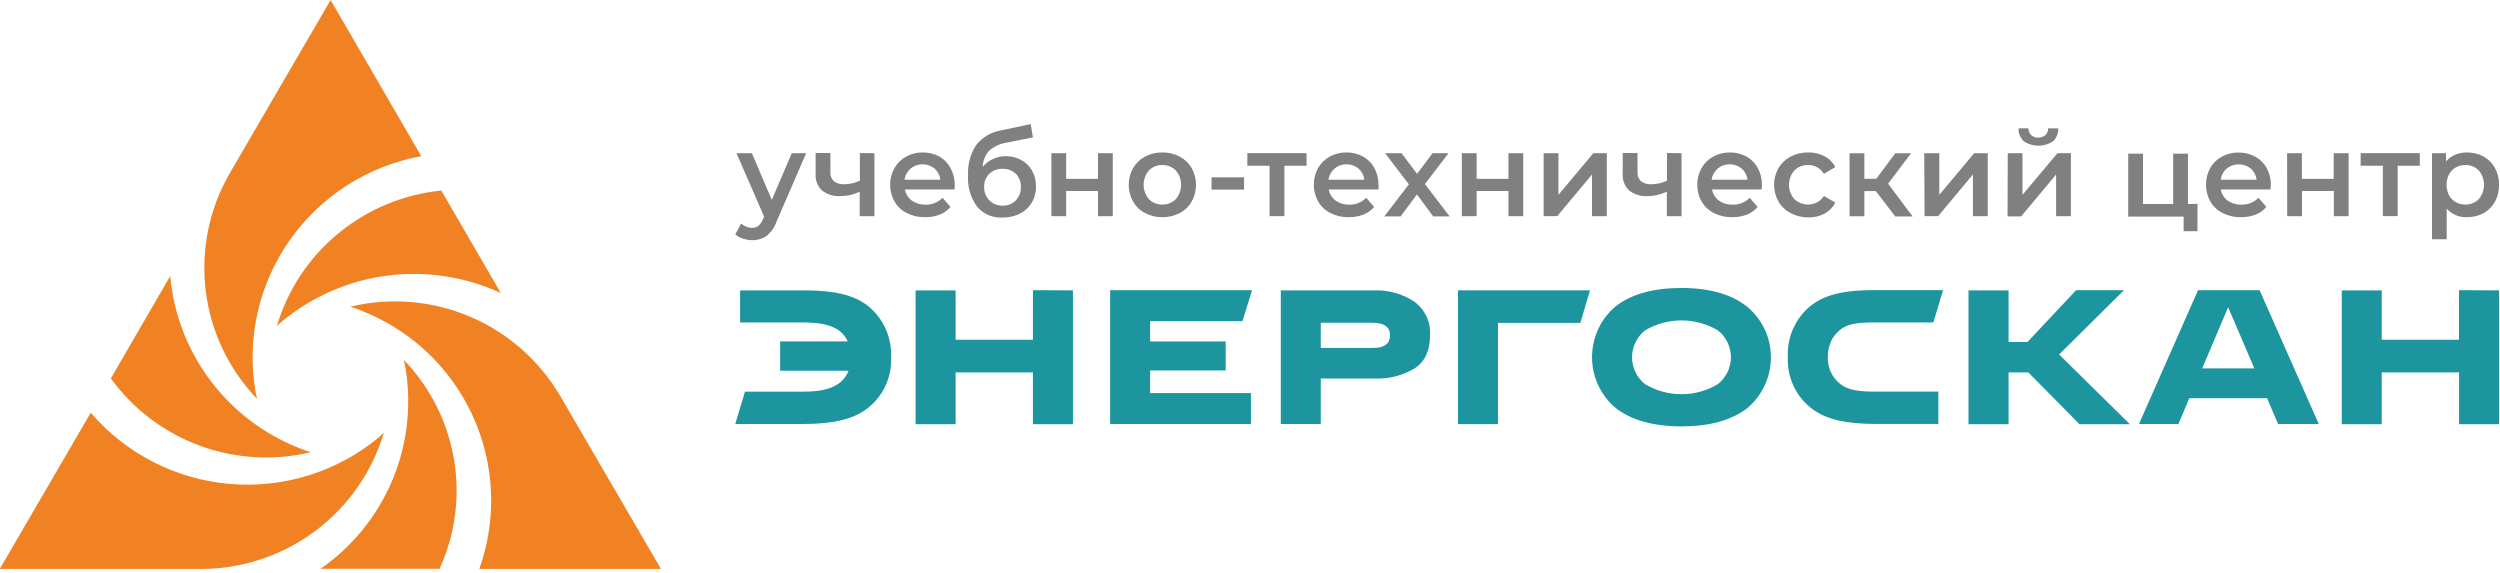 <?xml version="1.0" encoding="UTF-8"?> <svg xmlns="http://www.w3.org/2000/svg" width="397" height="91" viewBox="0 0 397 91" fill="none"> <g clip-path="url(#clip0_1_2)"> <path d="M71.47 70.13C70.155 65.244 67.623 60.771 64.11 57.13C64.2 57.47 64.28 57.81 64.34 58.13C64.34 58.26 64.39 58.39 64.4 58.51C65.389 64.549 64.645 70.744 62.253 76.377C59.862 82.009 55.922 86.848 50.89 90.33H69.8C72.71 83.994 73.301 76.837 71.47 70.11V70.13ZM46.47 49.86L46.76 49.7C46.66 49.744 46.563 49.794 46.47 49.85V49.86ZM79.53 46.53L70.08 30.26C64.072 30.858 58.378 33.228 53.72 37.07C49.068 40.89 45.668 46.017 43.96 51.79C44.209 51.531 44.472 51.288 44.75 51.06V51.06C49.528 47.098 55.331 44.57 61.486 43.77C67.642 42.97 73.898 43.931 79.53 46.54V46.53ZM60.23 69.4C53.614 74.897 45.102 77.574 36.53 76.852C27.958 76.129 20.013 72.067 14.41 65.54L-0.04 90.35H31.96C38.478 90.341 44.819 88.23 50.043 84.332C55.267 80.434 59.096 74.956 60.96 68.71C60.7 68.96 60.44 69.2 60.17 69.42L60.23 69.4ZM48.38 71.49C48.21 71.42 48.04 71.37 47.87 71.29C42.17 69.132 37.193 65.412 33.508 60.558C29.822 55.704 27.577 49.91 27.03 43.84L17.6 60.09C21.144 64.968 26.055 68.685 31.712 70.769C37.37 72.854 43.519 73.213 49.38 71.8C49.02 71.71 48.68 71.6 48.36 71.49H48.38ZM66.9 24.8L52.5 -7.62939e-06L36.5 27.48L36.43 27.6C33.197 33.231 31.878 39.759 32.671 46.204C33.465 52.648 36.328 58.661 40.83 63.34C40.74 63 40.66 62.66 40.6 62.34C40.6 62.21 40.55 62.09 40.54 61.96C39.166 53.571 41.156 44.979 46.08 38.05C51.015 31.085 58.481 26.329 66.88 24.8H66.9ZM104.96 90.35L88.96 62.87C85.653 57.242 80.624 52.826 74.615 50.277C68.605 47.727 61.935 47.177 55.59 48.71C55.94 48.8 56.27 48.91 56.59 49.02C56.76 49.09 56.93 49.15 57.1 49.23C65.031 52.232 71.466 58.229 75.02 65.929C78.574 73.629 78.961 82.417 76.1 90.4L104.96 90.35Z" fill="#F08223"></path> <path d="M141.5 56.71C141.576 58.255 141.281 59.796 140.639 61.204C139.997 62.611 139.027 63.844 137.81 64.8C135.36 66.73 131.9 67.33 127.44 67.33H116.76L118.3 62.2H127.44C131.35 62.2 133.78 61.33 134.75 58.87H123.89V54.21H134.62C133.62 52.05 131.47 51.3 128.11 51.21H117.53V46.11H128.11C132.3 46.16 135.57 46.76 137.91 48.64C139.093 49.615 140.033 50.851 140.656 52.252C141.279 53.653 141.568 55.179 141.5 56.71V56.71ZM164.03 46.08V53.95H151.75V46.11H145.4V67.36H151.75V59.14H164.03V67.36H170.38V46.11L164.03 46.08ZM182.64 62.42V58.83H194.64V54.22H182.64V51H197.3L198.83 46.08H176.29V67.33H198.65V62.42H182.64ZM220.73 53.25C220.73 51.91 219.79 51.25 217.9 51.25H209.74V55.25H217.9C219.79 55.28 220.73 54.61 220.73 53.28V53.25ZM226.53 50.25C226.966 51.187 227.158 52.219 227.09 53.25C227.09 55.65 226.29 57.41 224.68 58.48C222.732 59.651 220.48 60.219 218.21 60.11H209.74V67.33H203.39V46.11H218.21C220.462 46.03 222.683 46.649 224.57 47.88C225.411 48.498 226.085 49.316 226.53 50.26V50.25ZM231.53 46.1V67.35H237.88V51.27H250.96L252.49 46.11L231.53 46.1ZM274.33 59.1C274.684 58.363 274.868 57.557 274.87 56.74C274.871 55.919 274.686 55.108 274.33 54.369C273.973 53.629 273.453 52.98 272.81 52.47C271.058 51.43 269.058 50.88 267.02 50.88C264.982 50.88 262.982 51.43 261.23 52.47C260.588 52.982 260.069 53.631 259.71 54.37C259.353 55.109 259.168 55.919 259.17 56.74C259.167 57.558 259.352 58.365 259.71 59.1C260.069 59.839 260.588 60.488 261.23 61C262.98 62.047 264.981 62.599 267.02 62.599C269.059 62.599 271.06 62.047 272.81 61C273.448 60.487 273.964 59.838 274.32 59.1H274.33ZM280.24 52.29C280.886 53.685 281.22 55.203 281.22 56.74C281.22 58.277 280.886 59.795 280.24 61.19C279.586 62.583 278.641 63.821 277.47 64.82C274.957 66.747 271.47 67.71 267.01 67.71C262.54 67.71 259.07 66.71 256.57 64.8C254.796 63.306 253.563 61.27 253.06 59.005C252.558 56.741 252.814 54.374 253.79 52.27C254.436 50.869 255.386 49.629 256.57 48.64C259.07 46.7 262.55 45.73 267.01 45.73C271.47 45.73 274.953 46.723 277.46 48.71C278.628 49.693 279.572 50.913 280.23 52.29H280.24ZM326.99 56.29L337.29 46.08H329.69L321.96 54.31H318.96V46.11H312.6V67.36H318.96V59.14H322.1L330.22 67.36H338.22L326.99 56.29ZM357.99 58.5L353.83 48.78L349.71 58.5H357.99ZM368.22 67.33H361.76L360.01 63.23H347.67L345.93 67.33H339.67L349.05 46.08H358.82L368.22 67.33ZM390.49 46.08V53.95H378.22V46.11H371.87V67.36H378.22V59.14H390.5V67.36H396.85V46.11L390.49 46.08ZM290.69 54.36C291.014 53.619 291.503 52.962 292.12 52.44C293.37 51.38 295.12 51.21 297.48 51.21H307.02L308.56 46.07H297.49C293.2 46.07 289.85 46.68 287.49 48.6C286.302 49.577 285.36 50.818 284.738 52.225C284.117 53.632 283.833 55.164 283.91 56.7C283.836 58.243 284.131 59.781 284.769 61.188C285.407 62.594 286.371 63.829 287.58 64.79C290.02 66.72 293.47 67.32 297.9 67.32H307.81V62.19H297.9C295.44 62.19 293.55 62.03 292.23 60.98C291.589 60.468 291.075 59.814 290.73 59.07C290.39 58.328 290.229 57.516 290.26 56.7C290.236 55.907 290.386 55.118 290.7 54.39L290.69 54.36Z" fill="#1C959F"></path> <path d="M128.02 24.33L123.32 35.17C123.014 36.072 122.459 36.869 121.72 37.47C121.053 37.927 120.258 38.162 119.45 38.14C118.946 38.141 118.446 38.056 117.97 37.89C117.525 37.751 117.114 37.523 116.76 37.22L117.7 35.49C117.934 35.703 118.205 35.873 118.5 35.99C118.794 36.115 119.11 36.18 119.43 36.18C119.79 36.191 120.143 36.078 120.43 35.86C120.756 35.565 121.009 35.199 121.17 34.79L121.34 34.4L116.96 24.33H119.4L122.56 31.75L125.73 24.33H128.02Z" fill="#808080"></path> <path d="M138.86 24.33V34.33H136.52V30.44C135.584 30.893 134.56 31.132 133.52 31.14C132.443 31.219 131.375 30.899 130.52 30.24C130.162 29.887 129.886 29.459 129.713 28.987C129.541 28.515 129.474 28.011 129.52 27.51V24.3H131.87V27.36C131.848 27.625 131.888 27.892 131.985 28.14C132.082 28.387 132.234 28.61 132.43 28.79C132.892 29.128 133.458 29.294 134.03 29.26C134.902 29.259 135.763 29.065 136.55 28.69V24.3L138.86 24.33Z" fill="#808080"></path> <path d="M151.58 30.09H143.71C143.828 30.795 144.215 31.426 144.79 31.85C145.423 32.297 146.185 32.525 146.96 32.5C147.464 32.517 147.967 32.429 148.435 32.242C148.903 32.054 149.327 31.771 149.68 31.41L150.94 32.86C150.481 33.403 149.893 33.823 149.23 34.08C148.486 34.362 147.696 34.501 146.9 34.49C145.891 34.511 144.892 34.284 143.99 33.83C143.176 33.426 142.501 32.789 142.05 32C141.583 31.192 141.345 30.273 141.36 29.34C141.347 28.416 141.578 27.506 142.03 26.7C142.463 25.929 143.104 25.295 143.88 24.87C144.698 24.423 145.618 24.195 146.55 24.21C147.465 24.197 148.367 24.421 149.17 24.86C149.932 25.292 150.553 25.934 150.96 26.71C151.404 27.547 151.628 28.483 151.61 29.43C151.62 29.56 151.61 29.79 151.58 30.09ZM144.64 26.76C144.094 27.206 143.736 27.842 143.64 28.54H149.33C149.257 27.855 148.928 27.223 148.41 26.77C147.872 26.326 147.197 26.083 146.5 26.083C145.803 26.083 145.128 26.326 144.59 26.77L144.64 26.76Z" fill="#808080"></path> <path d="M162.21 25.43C162.925 25.825 163.515 26.415 163.91 27.13C164.326 27.893 164.537 28.751 164.52 29.62C164.537 30.523 164.301 31.413 163.84 32.19C163.388 32.937 162.732 33.541 161.95 33.93C161.081 34.352 160.126 34.565 159.16 34.55C158.405 34.587 157.652 34.451 156.958 34.151C156.265 33.851 155.65 33.396 155.16 32.82C154.109 31.374 153.602 29.603 153.73 27.82C153.642 26.127 154.093 24.45 155.02 23.03C156.011 21.776 157.44 20.944 159.02 20.7L163.68 19.7L164.02 21.81L159.79 22.67C158.776 22.825 157.828 23.269 157.06 23.95C156.439 24.653 156.085 25.552 156.06 26.49C156.504 25.954 157.065 25.526 157.7 25.24C158.358 24.938 159.076 24.788 159.8 24.8C160.643 24.806 161.472 25.023 162.21 25.43V25.43ZM161.32 31.81C161.586 31.525 161.793 31.19 161.929 30.824C162.065 30.459 162.126 30.07 162.11 29.68C162.128 29.298 162.067 28.916 161.931 28.558C161.795 28.2 161.587 27.874 161.32 27.6C161.042 27.333 160.712 27.125 160.351 26.99C159.99 26.854 159.605 26.793 159.22 26.81C158.832 26.792 158.444 26.852 158.079 26.988C157.715 27.124 157.382 27.332 157.1 27.6C156.828 27.871 156.615 28.196 156.475 28.555C156.336 28.913 156.273 29.296 156.29 29.68C156.274 30.074 156.338 30.467 156.479 30.835C156.62 31.203 156.835 31.538 157.11 31.82C157.384 32.098 157.714 32.315 158.077 32.458C158.441 32.601 158.83 32.666 159.22 32.65C159.609 32.666 159.998 32.599 160.36 32.454C160.722 32.309 161.049 32.09 161.32 31.81V31.81Z" fill="#808080"></path> <path d="M166.96 24.33H169.31V28.4H174.36V24.33H176.71V34.33H174.36V30.33H169.31V34.33H166.96V24.33Z" fill="#808080"></path> <path d="M181.83 33.83C181.033 33.416 180.373 32.781 179.93 32C179.477 31.188 179.24 30.274 179.24 29.345C179.24 28.416 179.477 27.502 179.93 26.69C180.383 25.919 181.04 25.289 181.83 24.87C182.674 24.424 183.616 24.197 184.57 24.21C185.534 24.195 186.486 24.422 187.34 24.87C188.13 25.289 188.787 25.919 189.24 26.69C189.693 27.502 189.93 28.416 189.93 29.345C189.93 30.274 189.693 31.188 189.24 32C188.797 32.781 188.137 33.416 187.34 33.83C186.486 34.278 185.534 34.505 184.57 34.49C183.616 34.503 182.674 34.276 181.83 33.83V33.83ZM186.72 31.62C187.262 30.986 187.56 30.179 187.56 29.345C187.56 28.511 187.262 27.704 186.72 27.07C186.441 26.785 186.106 26.562 185.736 26.413C185.365 26.265 184.968 26.196 184.57 26.21C184.175 26.197 183.781 26.266 183.414 26.414C183.047 26.562 182.715 26.786 182.44 27.07C181.903 27.707 181.609 28.512 181.609 29.345C181.609 30.178 181.903 30.983 182.44 31.62C182.716 31.903 183.048 32.125 183.415 32.273C183.781 32.421 184.175 32.492 184.57 32.48C184.968 32.491 185.364 32.421 185.734 32.273C186.104 32.125 186.44 31.903 186.72 31.62V31.62Z" fill="#808080"></path> <path d="M192.39 28.16H197.56V30.11H192.39V28.16Z" fill="#808080"></path> <path d="M207.49 26.32H203.96V34.32H201.61V26.32H198.08V24.32H207.47L207.49 26.32Z" fill="#808080"></path> <path d="M218.88 30.09H211.01C211.128 30.795 211.515 31.426 212.09 31.85C212.723 32.298 213.485 32.527 214.26 32.5C214.761 32.514 215.259 32.425 215.724 32.238C216.189 32.05 216.61 31.768 216.96 31.41L218.22 32.86C217.761 33.403 217.173 33.823 216.51 34.08C215.766 34.361 214.975 34.5 214.18 34.49C213.171 34.511 212.172 34.284 211.27 33.83C210.456 33.426 209.781 32.789 209.33 32C208.863 31.192 208.625 30.273 208.64 29.34C208.628 28.418 208.855 27.508 209.3 26.7C209.74 25.93 210.383 25.297 211.16 24.87C211.978 24.423 212.898 24.195 213.83 24.21C214.745 24.197 215.647 24.421 216.45 24.86C217.211 25.283 217.836 25.914 218.25 26.68C218.694 27.517 218.918 28.453 218.9 29.4C218.96 29.56 218.9 29.79 218.88 30.09ZM211.96 26.76C211.414 27.206 211.056 27.842 210.96 28.54H216.65C216.577 27.855 216.248 27.223 215.73 26.77C215.192 26.326 214.517 26.083 213.82 26.083C213.123 26.083 212.448 26.326 211.91 26.77L211.96 26.76Z" fill="#808080"></path> <path d="M227.59 34.36L225.01 30.88L222.42 34.36H219.83L223.73 29.27L219.96 24.33H222.57L225.03 27.61L227.49 24.33H230.03L226.27 29.23L230.2 34.36H227.59Z" fill="#808080"></path> <path d="M232.14 24.33H234.49V28.4H239.54V24.33H241.89V34.33H239.54V30.33H234.49V34.33H232.14V24.33Z" fill="#808080"></path> <path d="M245.13 24.33H247.48V30.94L253.02 24.33H255.16V34.33H252.81V27.71L247.29 34.32H245.13V24.33Z" fill="#808080"></path> <path d="M267.03 24.33V34.33H264.69V30.44C263.754 30.893 262.73 31.132 261.69 31.14C260.613 31.219 259.545 30.899 258.69 30.24C258.332 29.887 258.056 29.459 257.883 28.987C257.711 28.515 257.644 28.011 257.69 27.51V24.3H260.04V27.36C260.021 27.625 260.061 27.891 260.158 28.139C260.255 28.386 260.406 28.608 260.6 28.79C261.062 29.128 261.628 29.294 262.2 29.26C263.072 29.261 263.933 29.066 264.72 28.69V24.3L267.03 24.33Z" fill="#808080"></path> <path d="M279.75 30.09H271.88C271.998 30.795 272.385 31.426 272.96 31.85C273.593 32.297 274.355 32.525 275.13 32.5C275.636 32.516 276.139 32.428 276.609 32.24C277.079 32.053 277.505 31.77 277.86 31.41L279.11 32.86C278.651 33.403 278.063 33.823 277.4 34.08C276.656 34.362 275.866 34.501 275.07 34.49C274.061 34.511 273.062 34.284 272.16 33.83C271.348 33.423 270.673 32.787 270.22 32C269.753 31.192 269.515 30.273 269.53 29.34C269.517 28.416 269.748 27.506 270.2 26.7C270.633 25.929 271.274 25.295 272.05 24.87C272.868 24.423 273.788 24.195 274.72 24.21C275.635 24.195 276.538 24.419 277.34 24.86C278.101 25.283 278.726 25.914 279.14 26.68C279.589 27.515 279.813 28.452 279.79 29.4C279.79 29.56 279.78 29.79 279.75 30.09ZM272.81 26.76C272.264 27.206 271.906 27.842 271.81 28.54H277.5C277.427 27.855 277.098 27.223 276.58 26.77C276.042 26.326 275.367 26.083 274.67 26.083C273.973 26.083 273.298 26.326 272.76 26.77L272.81 26.76Z" fill="#808080"></path> <path d="M284.35 33.83C283.545 33.417 282.875 32.782 282.42 32C281.962 31.19 281.721 30.276 281.721 29.345C281.721 28.415 281.962 27.5 282.42 26.69C282.88 25.918 283.545 25.288 284.34 24.87C285.207 24.419 286.173 24.192 287.15 24.21C288.055 24.188 288.95 24.398 289.75 24.82C290.483 25.198 291.075 25.8 291.44 26.54L289.63 27.6C289.377 27.165 289.011 26.806 288.571 26.562C288.131 26.317 287.633 26.196 287.13 26.21C286.728 26.198 286.328 26.268 285.954 26.414C285.579 26.56 285.238 26.779 284.95 27.06C284.398 27.694 284.095 28.505 284.095 29.345C284.095 30.185 284.398 30.997 284.95 31.63C285.427 32.075 286.03 32.361 286.676 32.451C287.322 32.54 287.98 32.428 288.56 32.13C289.002 31.898 289.375 31.553 289.64 31.13L291.45 32.18C291.071 32.917 290.479 33.524 289.75 33.92C288.953 34.34 288.061 34.55 287.16 34.53C286.18 34.535 285.214 34.294 284.35 33.83V33.83Z" fill="#808080"></path> <path d="M297.88 30.34H296.06V34.34H293.71V24.34H296.06V28.39H297.96L300.96 24.34H303.47L299.83 29.17L303.72 34.37H300.96L297.88 30.34Z" fill="#808080"></path> <path d="M305.57 24.33H307.96V30.94L313.5 24.33H315.65V34.33H313.3V27.71L307.78 34.32H305.62L305.57 24.33Z" fill="#808080"></path> <path d="M318.83 24.33H321.17V30.94L326.72 24.33H328.86V34.33H326.51V27.71L320.96 34.36H318.8L318.83 24.33ZM321.37 22.44C321.095 22.174 320.88 21.853 320.739 21.498C320.597 21.143 320.533 20.762 320.55 20.38H322.11C322.106 20.578 322.143 20.775 322.216 20.959C322.29 21.142 322.4 21.309 322.54 21.45C322.693 21.588 322.871 21.694 323.065 21.763C323.259 21.831 323.465 21.861 323.67 21.85C324.087 21.87 324.496 21.726 324.81 21.45C324.953 21.312 325.066 21.145 325.142 20.961C325.218 20.777 325.255 20.579 325.25 20.38H326.85C326.868 20.763 326.803 21.145 326.659 21.5C326.516 21.856 326.298 22.176 326.02 22.44C325.331 22.897 324.522 23.14 323.695 23.14C322.868 23.14 322.059 22.897 321.37 22.44Z" fill="#808080"></path> <path d="M348.96 32.37V36.71H346.76V34.4H337.96V24.4H340.31V32.4H345.1V24.4H347.45V32.4L348.96 32.37Z" fill="#808080"></path> <path d="M360.54 30.09H352.67C352.788 30.795 353.175 31.426 353.75 31.85C354.384 32.296 355.145 32.524 355.92 32.5C356.426 32.516 356.929 32.428 357.399 32.24C357.869 32.053 358.295 31.77 358.65 31.41L359.9 32.86C359.445 33.403 358.86 33.822 358.2 34.08C357.456 34.361 356.665 34.5 355.87 34.49C354.86 34.513 353.861 34.287 352.96 33.83C352.141 33.429 351.462 32.792 351.01 32C350.543 31.192 350.305 30.273 350.32 29.34C350.304 28.423 350.524 27.517 350.96 26.71C351.393 25.939 352.034 25.305 352.81 24.88C353.628 24.433 354.548 24.205 355.48 24.22C356.395 24.207 357.297 24.431 358.1 24.87C358.886 25.289 359.533 25.928 359.96 26.71C360.409 27.545 360.633 28.482 360.61 29.43C360.58 29.56 360.57 29.79 360.54 30.09ZM353.6 26.76C353.076 27.217 352.738 27.85 352.65 28.54H358.35C358.273 27.857 357.945 27.226 357.43 26.77C356.888 26.332 356.212 26.094 355.515 26.094C354.818 26.094 354.142 26.332 353.6 26.77V26.76Z" fill="#808080"></path> <path d="M363.19 24.33H365.54V28.4H370.59V24.33H372.96V34.33H370.61V30.33H365.56V34.33H363.21L363.19 24.33Z" fill="#808080"></path> <path d="M384.27 26.32H380.75V34.32H378.4V26.32H374.87V24.32H384.27V26.32Z" fill="#808080"></path> <path d="M394.38 24.85C395.141 25.271 395.769 25.899 396.19 26.66C396.642 27.48 396.87 28.404 396.85 29.34C396.869 30.282 396.642 31.213 396.19 32.04C395.771 32.803 395.143 33.431 394.38 33.85C393.576 34.286 392.674 34.506 391.76 34.49C391.157 34.518 390.555 34.411 389.998 34.178C389.441 33.944 388.943 33.59 388.54 33.14V38H386.2V24.33H388.43V25.64C388.816 25.172 389.31 24.804 389.87 24.57C390.469 24.324 391.112 24.202 391.76 24.21C392.673 24.199 393.575 24.419 394.38 24.85V24.85ZM393.63 31.62C394.167 30.983 394.461 30.178 394.461 29.345C394.461 28.512 394.167 27.707 393.63 27.07C393.355 26.786 393.023 26.562 392.656 26.414C392.289 26.266 391.895 26.197 391.5 26.21C390.965 26.198 390.437 26.329 389.97 26.59C389.519 26.851 389.149 27.232 388.9 27.69C388.644 28.204 388.51 28.771 388.51 29.345C388.51 29.919 388.644 30.486 388.9 31C389.151 31.456 389.521 31.836 389.97 32.1C390.439 32.356 390.966 32.487 391.5 32.48C391.895 32.492 392.289 32.421 392.655 32.273C393.022 32.125 393.354 31.903 393.63 31.62V31.62Z" fill="#808080"></path> </g> <defs> <clipPath id="clip0_1_2"> <rect width="396.85" height="90.35" fill="white"></rect> </clipPath> </defs> </svg> 